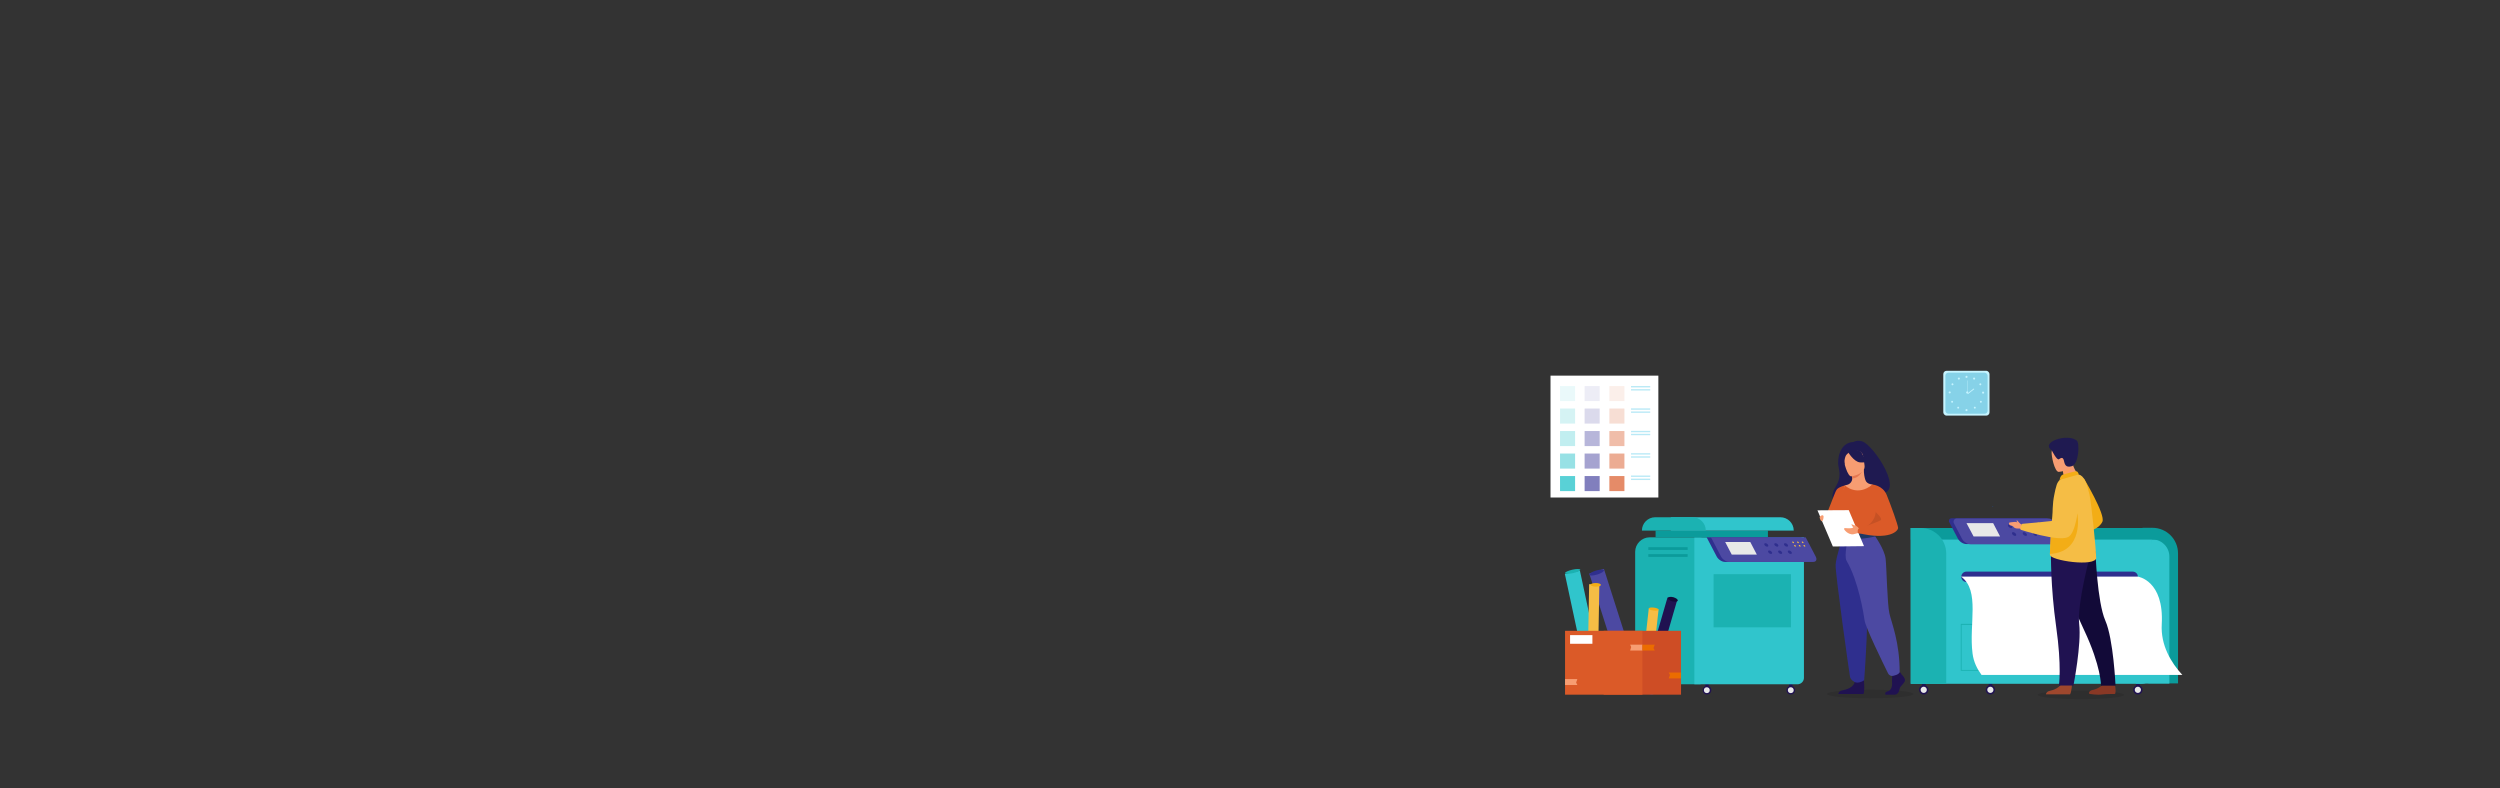 <?xml version="1.0" encoding="UTF-8"?>
<svg id="Layer_1" xmlns="http://www.w3.org/2000/svg" version="1.1" viewBox="0 0 1444.2 455.2">
  <rect x="0" y="0" width="1444.2" height="455.2" fill="#333333" stroke="none"/>
  <!-- Generator: Adobe Illustrator 29.1.0, SVG Export Plug-In . SVG Version: 2.1.0 Build 142)  -->
  <defs>
    <style>
      .st0 {
        fill: #ff9841;
      }

      .st1, .st2 {
        opacity: .7;
      }

      .st1, .st2, .st3, .st4, .st5, .st6, .st7, .st8, .st9, .st10, .st11, .st12, .st13, .st14, .st15, .st16, .st17 {
        isolation: isolate;
      }

      .st1, .st5, .st6, .st14, .st16, .st18 {
        fill: #4c49a2;
      }

      .st19 {
        fill: #2f2f8e;
      }

      .st20 {
        fill: #f79d72;
      }

      .st2, .st4, .st9, .st13, .st15, .st21 {
        fill: #db5a28;
      }

      .st22 {
        fill: #ce4d25;
      }

      .st23 {
        fill: #ffa05e;
      }

      .st3 {
        fill: #75d5ef;
      }

      .st3, .st5, .st8, .st15 {
        opacity: .5;
      }

      .st24 {
        fill: #fff;
      }

      .st4, .st7, .st12, .st14 {
        opacity: .1;
      }

      .st6, .st13, .st17 {
        opacity: .2;
      }

      .st25 {
        fill: #f3ad16;
      }

      .st26, .st8, .st10, .st11, .st12, .st17 {
        fill: #30c5cc;
      }

      .st27 {
        fill: #e57750;
      }

      .st9, .st16 {
        opacity: .4;
      }

      .st28 {
        fill: #f5bd45;
      }

      .st29 {
        fill: #86d2e8;
      }

      .st30 {
        fill: #120a38;
      }

      .st31 {
        fill: #201251;
      }

      .st32 {
        fill: #0b9b9b;
      }

      .st10 {
        opacity: .8;
      }

      .st11 {
        opacity: .3;
      }

      .st33 {
        fill: #1bb2b2;
      }

      .st34 {
        fill: #9e472d;
      }

      .st35 {
        fill: #1f1a51;
      }

      .st36 {
        fill: #214d9a;
      }

      .st37 {
        fill: #eb6c00;
      }

      .st38 {
        fill: #1e3865;
      }

      .st39 {
        fill: #c6f4ff;
      }

      .st40 {
        fill: #893825;
      }

      .st41 {
        fill: #e8e8e8;
      }
    </style>
  </defs>
  <ellipse class="st7" cx="1080.4" cy="400.9" rx="25" ry="2.5"/>
  <ellipse class="st7" cx="1202.1" cy="401.4" rx="25" ry="2.5"/>
  <rect class="st24" x="895.7" y="217" width="62.3" height="70.4"/>
  <rect class="st12" x="901.2" y="223" width="8.7" height="8.7"/>
  <rect class="st17" x="901.2" y="236" width="8.7" height="8.7"/>
  <rect class="st11" x="901.2" y="249" width="8.7" height="8.7"/>
  <rect class="st8" x="901.2" y="262" width="8.7" height="8.7"/>
  <rect class="st10" x="901.2" y="275" width="8.7" height="8.7"/>
  <rect class="st14" x="915.4" y="223" width="8.7" height="8.7"/>
  <rect class="st6" x="915.4" y="236" width="8.7" height="8.7"/>
  <rect class="st16" x="915.4" y="249" width="8.7" height="8.7"/>
  <rect class="st5" x="915.4" y="262" width="8.7" height="8.7"/>
  <rect class="st1" x="915.4" y="275" width="8.7" height="8.7"/>
  <rect class="st4" x="929.7" y="223" width="8.7" height="8.7"/>
  <rect class="st13" x="929.7" y="236" width="8.7" height="8.7"/>
  <rect class="st9" x="929.7" y="249" width="8.7" height="8.7"/>
  <rect class="st15" x="929.7" y="262" width="8.7" height="8.7"/>
  <rect class="st2" x="929.7" y="275" width="8.7" height="8.7"/>
  <rect class="st3" x="942.2" y="223" width="11.1" height=".8"/>
  <rect class="st3" x="942.2" y="224.8" width="11.1" height=".8"/>
  <rect class="st3" x="942.2" y="235.9" width="11.1" height=".8"/>
  <rect class="st3" x="942.2" y="237.7" width="11.1" height=".8"/>
  <rect class="st3" x="942.2" y="248.9" width="11.1" height=".8"/>
  <rect class="st3" x="942.2" y="250.6" width="11.1" height=".8"/>
  <rect class="st3" x="942.2" y="261.8" width="11.1" height=".8"/>
  <rect class="st3" x="942.2" y="263.6" width="11.1" height=".8"/>
  <rect class="st3" x="942.2" y="274.7" width="11.1" height=".8"/>
  <rect class="st3" x="942.2" y="276.5" width="11.1" height=".8"/>
  <rect class="st31" x="1033.5" y="390.5" width="2" height="7.1"/>
  <path class="st31" d="M1037,398.7c0-1.4-1.1-2.5-2.5-2.5s-2.5,1.1-2.5,2.5,1.1,2.5,2.5,2.5,2.5-1.1,2.5-2.5Z"/>
  <path class="st41" d="M1036.2,398.7c0-.9-.7-1.7-1.7-1.7s-1.7.7-1.7,1.7.7,1.7,1.7,1.7,1.7-.7,1.7-1.7Z"/>
  <rect class="st31" x="985.1" y="390.5" width="2" height="7.1"/>
  <path class="st31" d="M988.6,398.7c0-1.4-1.1-2.5-2.5-2.5s-2.5,1.1-2.5,2.5,1.1,2.5,2.5,2.5,2.5-1.1,2.5-2.5Z"/>
  <path class="st41" d="M987.7,398.7c0-.9-.7-1.7-1.7-1.7s-1.7.7-1.7,1.7.7,1.7,1.7,1.7,1.7-.7,1.7-1.7Z"/>
  <rect class="st36" x="953.1" y="390.5" width="2" height="7.1"/>
  <path class="st36" d="M956.6,398.7c0-1.4-1.1-2.5-2.5-2.5s-2.5,1.1-2.5,2.5,1.1,2.5,2.5,2.5,2.5-1.1,2.5-2.5Z"/>
  <path class="st0" d="M955.8,398.7c0-.9-.7-1.7-1.7-1.7s-1.7.7-1.7,1.7.7,1.7,1.7,1.7,1.7-.7,1.7-1.7Z"/>
  <path class="st33" d="M981.6,395.3h-33.2c-2.1,0-3.8-1.7-3.8-3.8v-72.7c0-4.6,3.8-8.4,8.4-8.4h28.7c2.1,0,3.8,1.7,3.8,3.8v77.3c0,2.1-1.7,3.8-3.8,3.8Z"/>
  <path class="st26" d="M1038.4,395.3h-59.6v-84.9h63.3v81.2c0,2-1.7,3.7-3.7,3.7Z"/>
  <rect class="st32" x="956.4" y="306.5" width="64.9" height="4"/>
  <rect class="st33" x="989.9" y="331.7" width="44.7" height="30.7"/>
  <rect class="st32" x="952.2" y="316.1" width="22.7" height="1.6"/>
  <rect class="st32" x="952.2" y="320.1" width="22.7" height="1.6"/>
  <path class="st26" d="M965.2,306.5h71c0-4.3-3.5-7.7-7.7-7.7h-63.3v7.7h0Z"/>
  <path class="st33" d="M948.5,306.5h36.9c0-4.3-3.5-7.7-7.7-7.7h-21.5c-4.3,0-7.7,3.5-7.7,7.7h0Z"/>
  <path class="st19" d="M1040.6,310.4l5.8,11.1c.9,1.7.2,3.1-1.4,3.1h-48.6c-1.7,0-3.8-1.4-4.7-3.1l-5.8-11.1h54.7Z"/>
  <path class="st18" d="M998.9,324.6h48.6c1.7,0,2.3-1.4,1.4-3.1l-5.8-11.1h-54.7l5.8,11.1c.9,1.7,3,3.1,4.7,3.1Z"/>
  <polygon class="st41" points="1000.4 320.4 1014.9 320.4 1011.1 313.1 996.6 313.1 1000.4 320.4"/>
  <path class="st19" d="M1030.7,314.8c.3.6,1,1,1.6,1s.8-.5.5-1c-.3-.6-1-1-1.6-1s-.8.5-.5,1h0Z"/>
  <path class="st19" d="M1025.1,314.8c.3.6,1,1,1.6,1s.8-.5.5-1c-.3-.6-1-1-1.6-1s-.8.5-.5,1h0Z"/>
  <path class="st19" d="M1019.3,314.8c.3.6,1,1,1.6,1s.8-.5.5-1c-.3-.6-1-1-1.6-1s-.8.5-.5,1Z"/>
  <path class="st19" d="M1032.9,319c.3.6,1,1,1.6,1s.8-.5.5-1c-.3-.6-1-1-1.6-1s-.8.5-.5,1Z"/>
  <path class="st19" d="M1027.3,319c.3.6,1,1,1.6,1s.8-.5.5-1c-.3-.6-1-1-1.6-1s-.8.5-.5,1h0Z"/>
  <path class="st19" d="M1021.5,319c.3.6,1,1,1.6,1s.8-.5.5-1c-.3-.6-1-1-1.6-1s-.8.5-.5,1h0Z"/>
  <path class="st28" d="M1040.9,313.3c.1.3.5.5.7.5s.4-.2.2-.5-.5-.5-.7-.5-.4.2-.2.5Z"/>
  <path class="st28" d="M1038.2,313.3c.1.3.5.5.7.5s.4-.2.2-.5-.5-.5-.7-.5-.4.2-.2.5Z"/>
  <path class="st28" d="M1035.4,313.3c.1.3.5.5.7.5s.4-.2.2-.5-.5-.5-.7-.5-.4.2-.2.5h0Z"/>
  <path class="st28" d="M1041.9,315.3c.1.3.5.5.7.5s.4-.2.2-.5c-.1-.3-.5-.5-.7-.5s-.4.2-.2.5Z"/>
  <path class="st28" d="M1039.2,315.3c.1.3.5.5.7.5s.4-.2.2-.5c-.1-.3-.5-.5-.7-.5s-.4.2-.2.5Z"/>
  <path class="st28" d="M1036.5,315.3c.1.3.5.5.7.5s.4-.2.2-.5c-.1-.3-.5-.5-.7-.5s-.4.2-.2.5Z"/>
  <path class="st33" d="M1030.8,340.3h-34.7c-.7,0-1.2-.5-1.2-1.2h0c0-.7.5-1.2,1.2-1.2h34.7c.7,0,1.2.5,1.2,1.2h0c0,.7-.5,1.2-1.2,1.2Z"/>
  <path class="st33" d="M1030.8,345.8h-34.7c-.7,0-1.2-.5-1.2-1.2h0c0-.7.5-1.2,1.2-1.2h34.7c.7,0,1.2.5,1.2,1.2h0c0,.7-.5,1.2-1.2,1.2Z"/>
  <rect class="st31" x="1234" y="389.8" width="2.1" height="7.6"/>
  <path class="st31" d="M1237.7,398.5c0-1.5-1.2-2.7-2.7-2.7s-2.7,1.2-2.7,2.7,1.2,2.7,2.7,2.7,2.7-1.2,2.7-2.7Z"/>
  <path class="st41" d="M1236.8,398.5c0-1-.8-1.8-1.8-1.8s-1.8.8-1.8,1.8.8,1.8,1.8,1.8,1.8-.8,1.8-1.8Z"/>
  <rect class="st31" x="1148.8" y="389.8" width="2.1" height="7.6"/>
  <path class="st31" d="M1152.5,398.5c0-1.5-1.2-2.7-2.7-2.7s-2.7,1.2-2.7,2.7,1.2,2.7,2.7,2.7,2.7-1.2,2.7-2.7Z"/>
  <path class="st41" d="M1151.6,398.5c0-1-.8-1.8-1.8-1.8s-1.8.8-1.8,1.8.8,1.8,1.8,1.8,1.8-.8,1.8-1.8Z"/>
  <rect class="st31" x="1110.3" y="389.8" width="2.1" height="7.6"/>
  <path class="st31" d="M1114,398.5c0-1.5-1.2-2.7-2.7-2.7s-2.7,1.2-2.7,2.7,1.2,2.7,2.7,2.7,2.7-1.2,2.7-2.7Z"/>
  <path class="st41" d="M1113.1,398.5c0-1-.8-1.8-1.8-1.8s-1.8.8-1.8,1.8.8,1.8,1.8,1.8,1.8-.8,1.8-1.8Z"/>
  <path class="st32" d="M1241.1,394.8h17.1c0,.1,0-75.1,0-75.1,0-8.2-6.6-14.8-14.8-14.8h-5.7l3.4,89.8h0Z"/>
  <path class="st26" d="M1234,394.9h19.2v-73.4c0-5.4-4.4-9.9-9.9-9.9h-.4l-9,83.2Z"/>
  <path class="st26" d="M1237.4,395h-133.6v-90h139.3v84.3c0,3.1-2.5,5.7-5.7,5.7Z"/>
  <polygon class="st32" points="1103.8 311.7 1246.1 311.7 1243 305 1103.8 305 1103.8 311.7"/>
  <path class="st33" d="M1124.3,395h-20.5v-90h5.7c8.2,0,14.8,6.6,14.8,14.8v75.2h0Z"/>
  <path class="st19" d="M1182.7,299.4l6.2,11.7c.9,1.8.3,3.2-1.5,3.2h-51.5c-1.8,0-4-1.4-4.9-3.2l-5-9.5c-.5-1,.2-2.2,1.4-2.2h55.5,0Z"/>
  <path class="st18" d="M1138.5,314.4h51.5c1.8,0,2.5-1.4,1.5-3.2l-5.2-9.9c-.6-1.1-1.7-1.8-3-1.8h-52.9c-1.4,0-2.3,1.5-1.7,2.7l4.7,9c.9,1.8,3.2,3.2,4.9,3.2h0Z"/>
  <polygon class="st41" points="1140.1 309.9 1155.4 309.9 1151.4 302.2 1136 302.2 1140.1 309.9"/>
  <path class="st19" d="M1172.2,304c.3.6,1.1,1.1,1.7,1.1s.8-.5.5-1.1-1.1-1.1-1.7-1.1-.8.5-.5,1.1Z"/>
  <path class="st19" d="M1166.2,304c.3.6,1.1,1.1,1.7,1.1s.8-.5.5-1.1c-.3-.6-1.1-1.1-1.7-1.1s-.8.5-.5,1.1Z"/>
  <path class="st19" d="M1160.1,304c.3.6,1.1,1.1,1.7,1.1s.8-.5.5-1.1c-.3-.6-1.1-1.1-1.7-1.1s-.8.5-.5,1.1Z"/>
  <path class="st19" d="M1174.5,308.5c.3.6,1.1,1.1,1.7,1.1s.8-.5.5-1.1c-.3-.6-1.1-1.1-1.7-1.1s-.8.5-.5,1.1Z"/>
  <path class="st19" d="M1168.6,308.5c.3.6,1.1,1.1,1.7,1.1s.8-.5.5-1.1c-.3-.6-1.1-1.1-1.7-1.1s-.8.5-.5,1.1Z"/>
  <path class="st19" d="M1162.4,308.5c.3.6,1.1,1.1,1.7,1.1s.8-.5.5-1.1c-.3-.6-1.1-1.1-1.7-1.1s-.8.5-.5,1.1Z"/>
  <path class="st28" d="M1182.9,302.4c.2.3.5.5.8.5s.4-.2.2-.5c-.2-.3-.5-.5-.8-.5s-.4.2-.2.5Z"/>
  <path class="st28" d="M1180.1,302.4c.2.3.5.5.8.5s.4-.2.2-.5c-.2-.3-.5-.5-.8-.5s-.4.2-.2.5Z"/>
  <path class="st28" d="M1177.2,302.4c.2.3.5.5.8.5s.4-.2.2-.5c-.2-.3-.5-.5-.8-.5s-.4.2-.2.5Z"/>
  <path class="st28" d="M1184,304.5c.2.3.5.5.8.5s.4-.2.2-.5c-.2-.3-.5-.5-.8-.5s-.4.2-.2.5Z"/>
  <path class="st28" d="M1181.2,304.5c.2.3.5.5.8.5s.4-.2.2-.5c-.2-.3-.5-.5-.8-.5s-.4.2-.2.5Z"/>
  <path class="st28" d="M1178.3,304.5c.2.3.5.5.8.5s.4-.2.2-.5c-.2-.3-.5-.5-.8-.5s-.4.2-.2.5Z"/>
  <path class="st19" d="M1136,336.2h96c1.7,0,3-1.3,3-3h0c0-1.7-1.3-3-3-3h-96c-1.7,0-3,1.3-3,3h0c0,1.7,1.3,3,3,3Z"/>
  <path class="st33" d="M1233.5,387.5h-45v-27.1h45v27.1ZM1189.1,387h43.9v-26h-43.9v26Z"/>
  <path class="st33" d="M1177.7,387.5h-45v-27.1h45v27.1ZM1133.2,387h43.9v-26h-43.9v26Z"/>
  <path class="st24" d="M1260.6,389.9h-115.9c-2.5-3.4-4.6-7.5-5.2-12.4-2.2-16.9,4.5-36.3-6.6-44.4h102.1s15.2,2.1,13.8,27.5c-.7,12.2,5.4,22.2,11.9,29.3h0Z"/>
  <rect class="st39" x="1122.6" y="214.2" width="26.7" height="25.9" rx="1.9" ry="1.9"/>
  <rect class="st29" x="1123.8" y="215.3" width="24.4" height="23.7" rx="1.7" ry="1.7"/>
  <path class="st39" d="M1135.4,217.7c0-.3.2-.6.6-.6s.6.2.6.6-.2.6-.6.6-.6-.2-.6-.6Z"/>
  <path class="st39" d="M1139.9,218.4c.1-.3.5-.4.8-.2.3.1.4.5.2.8-.1.3-.5.4-.8.2-.3-.1-.4-.5-.2-.8h0Z"/>
  <path class="st39" d="M1143.7,221.5c.3-.2.6,0,.8.2.2.3,0,.6-.2.8-.3.2-.6,0-.8-.2-.2-.3,0-.6.2-.8Z"/>
  <path class="st39" d="M1145.6,226.2c.3,0,.6.2.6.6s-.2.6-.6.6-.6-.2-.6-.6.2-.6.6-.6Z"/>
  <path class="st39" d="M1144.7,231.7c.2.2.2.6,0,.8-.2.2-.6.2-.8,0-.2-.2-.2-.6,0-.8.2-.2.6-.2.8,0Z"/>
  <path class="st39" d="M1141.2,235.1c.2.2.2.6,0,.8-.2.2-.6.2-.8,0-.2-.2-.2-.6,0-.8.2-.2.6-.2.8,0Z"/>
  <path class="st39" d="M1135.4,236.9c0-.3.2-.6.6-.6s.6.2.6.6-.2.6-.6.6-.6-.2-.6-.6Z"/>
  <path class="st39" d="M1132.1,218.4c-.1-.3-.5-.4-.8-.2-.3.1-.4.5-.2.8.1.3.5.4.8.2.3-.1.4-.5.2-.8h0Z"/>
  <path class="st39" d="M1128.2,221.5c-.3-.2-.6,0-.8.2-.2.3,0,.6.2.8s.6,0,.8-.2c.2-.3,0-.6-.2-.8h0Z"/>
  <circle class="st39" cx="1126.3" cy="226.7" r=".6"/>
  <path class="st39" d="M1127.3,231.7c-.2.2-.2.6,0,.8.2.2.6.2.8,0,.2-.2.2-.6,0-.8-.2-.2-.6-.2-.8,0Z"/>
  <path class="st39" d="M1130.8,235.1c-.2.2-.2.6,0,.8.2.2.6.2.8,0,.2-.2.2-.6,0-.8-.2-.2-.6-.2-.8,0Z"/>
  <path class="st39" d="M1135.8,226.7c0-.3.2-.6.6-.6s.6.2.6.6-.2.6-.6.6-.6-.2-.6-.6Z"/>
  <rect class="st39" x="1136.3" y="219.8" width=".2" height="6.9"/>
  <rect class="st39" x="1135.8" y="225.1" width="4.7" height=".5" transform="translate(103.8 751) rotate(-38.1)"/>
  <rect class="st26" x="908.5" y="329.5" width="8.9" height="43.2" transform="translate(-53.4 199.8) rotate(-12.1)"/>
  <path class="st33" d="M912.9,329.1c.1.6-1.7,1.4-4.2,2-2.4.5-4.5.5-4.6,0-.1-.6,1.7-1.4,4.2-2s4.5-.5,4.6,0Z"/>
  <rect class="st18" x="924.4" y="329.7" width="8.9" height="43.2" transform="translate(-62.8 298.3) rotate(-17.7)"/>
  <path class="st19" d="M926.6,329.4c.2.6-1.5,1.8-3.9,2.5-2.4.7-4.4.8-4.6.2-.2-.6,1.5-1.8,3.9-2.5,2.4-.7,4.4-.8,4.6-.2Z"/>
  <rect class="st31" x="938.7" y="364" width="43.2" height="5.8" transform="translate(339.8 1186.5) rotate(-73.8)"/>
  <path class="st30" d="M969.2,347c-.2.6-1.6.8-3.2.4-1.6-.5-2.7-1.3-2.5-2,.2-.6,1.6-.8,3.2-.4,1.6.5,2.7,1.3,2.5,2Z"/>
  <rect class="st28" x="898.9" y="357.3" width="44.9" height="5.9" transform="translate(544.3 1274.9) rotate(-89)"/>
  <path class="st25" d="M924.8,337.9c0,.6-1.3,1-3,1-1.6,0-2.9-.5-2.9-1.1,0-.6,1.3-1,3-1,1.6,0,2.9.5,2.9,1.1Z"/>
  <rect class="st28" x="935.4" y="366.8" width="35.8" height="5.7" transform="translate(481.3 1276.6) rotate(-83.7)"/>
  <path class="st25" d="M958.1,352.2c0,.5-1.4.7-2.9.5-1.6-.2-2.8-.7-2.7-1.2,0-.5,1.4-.7,2.9-.5,1.6.2,2.8.7,2.7,1.2h0Z"/>
  <rect class="st22" x="926.4" y="364.4" width="44.7" height="36.9"/>
  <rect class="st21" x="904.1" y="364.4" width="44.7" height="36.9"/>
  <polygon class="st37" points="971.1 391.9 964 391.9 964.7 389.9 964 388.5 971.1 388.5 971.1 391.9"/>
  <polygon class="st20" points="948.8 375.8 941.7 375.8 942.3 373.8 941.7 372.4 948.8 372.4 948.8 375.8"/>
  <polygon class="st37" points="948.8 372.4 955.9 372.4 955.2 374.4 955.9 375.8 948.8 375.8 948.8 372.4"/>
  <polygon class="st20" points="904.1 392.3 911.2 392.3 910.5 394.3 911.2 395.7 904.1 395.7 904.1 392.3"/>
  <rect class="st24" x="907" y="366.9" width="12.9" height="5"/>
  <path class="st35" d="M1075.8,255c-3-1-5,.3-5,.3-8.5.4-9.4,10.5-8.8,13.8.6,3.3,1.6,6.9-1.4,11.8-8.8,14.3,13.9,11.3,13.9,11.3-1.4-10.1,11.2-8.4,10.9-7.2,16.1,1.2-2.8-27.8-9.6-30h0Z"/>
  <path class="st21" d="M1066.9,298.6s-.8,1.6-2.3,3.4c-1.8,2.2-11.1-3-10.3-3.4.8-.4,5.5-13.9,6.6-15.6,1.1-1.7,4.9-2.6,4.9-2.6l1.1,18.1h0Z"/>
  <path class="st31" d="M1098.3,389.4s2.6,2.3,2.1,4c-.5,1.7-2.8,2.8-3.1,4.8-.3,2-1.6,3.1-2.7,3.1h-5.4s-.8-1.4,1.2-1.9,2.8-2.8,2.6-5c-.1-2.2.2-5.2.2-5.2l4.3-1,.9,1.1h0Z"/>
  <path class="st31" d="M1076.6,390.4s.9,9.9-.2,10.5h-14.4s0-1.7,2.3-2.1c2.3-.4,6.4-1.7,7.1-4.7.7-3,5.2-3.7,5.2-3.7h0Z"/>
  <path class="st20" d="M1086.8,319.2c-3-6.7-4.8-8.6-4.4-10.6.3-1.5-.8-28.7-.8-28.7-.4-.1-1.1-.2-1.4-.3-1.2-.3-2.2-1.1-2.6-2.3-.5-1.4-.9-3.5-.9-6.1h-.4c0,0-6.4,1.3-6.4,1.3,0,0,.1,2,.1,3.9,0,0,0,0,0,0,0,1.6-1.1,3.1-2.7,3.6-.8.2-1.5.4-1.5.4,0,0-2.3,6.7-2.8,13.6-.4,6.9,4.3,9.9,0,23.6-4.4,14,25.5,5.2,23.8,1.5h0Z"/>
  <path class="st27" d="M1069.9,272.5s.1,2,.1,3.9c3.6-.1,5.5-3.4,6.2-5.2l-6.4,1.3Z"/>
  <path class="st20" d="M1069.5,275.2s8.4-1.2,7.6-6.4c-.8-5.2-.3-8.9-5.7-8.3-5.4.5-6.1,2.7-6.3,4.5-.1,1.8,2.2,10.4,4.4,10.2h0Z"/>
  <path class="st35" d="M1067.5,261s3.3,5.7,6.9,6.1c3.7.3,5-.8,5-.8,0,0-3-1.7-4.2-5.4,0,0-6.5-3.1-7.8.1h0Z"/>
  <path class="st35" d="M1068.2,261.4s-1.6.9-2.1,2.3c-.5,1.3-.8,3-.4,5,0,0-2.4-3.9-.8-6.5,1.7-2.8,3.3-.7,3.3-.7h0Z"/>
  <path class="st21" d="M1087.7,291.9s.2,3,0,6.7c-.1,2.4-2.6,5.6-2.9,6.4-.9,2-1.8,2.3-1.8,2.3l-7.6,1.9-2.7.7-8.4-2.5s-3.8-10.7-2.3-16.7c1.5-6,3.9-10.2,3.9-10.2,0,0,6.9,6.7,15.8-.6l6,12Z"/>
  <path class="st7" d="M1088.4,298.7c-.1,2.4-3.3,5.6-3.6,6.4-.9,2-1.8,2.3-1.8,2.3l-7.6,1.9-2-2.8s12.3-3.4,9.9-14.2l5.1,6.5Z"/>
  <path class="st19" d="M1064.8,309s-4.2,12.9-4.4,17.3c-.3,4.4,7.9,62.6,8.3,64.6.3,1.9,2.7,3.1,2.7,3.1,0,0,1.1.6,2.7.2,2.2-.6,2.8-1.3,2.8-1.3,0,0,3.2-41.5,1.2-56.3-2-14.8-2-27.6-2-27.6h-11.2Z"/>
  <path class="st18" d="M1082.4,308.6s6.3,8.5,6.9,14.3c.6,5.8.9,26,2.2,31.6,1.3,5.6,5.9,16.4,5.9,33.9,0,0-.5,1-2,1.5-.5.2-1.1.3-1.7.5-1.2.3-2.5-.3-3-1.4-3.1-6.3-13.1-26.6-13.6-30.8-.4-3-3.5-22.7-10.4-34.3-1.6-2.8,1-13.8,1-13.8l14.7-1.3h0Z"/>
  <path class="st38" d="M1064.1,307s1.7,1.3,5,1.4c4,0,13.8-1,13.8-1,0,0,.4,1.2.4,2.5,0,0-12,3-18.9.4,0,0-.9-1.7-.2-3.3Z"/>
  <path class="st24" d="M1068.2,311.8c-1,0-1.8-.9-1.8-2s.8-2,1.8-2,1.8.9,1.8,2-.8,2-1.8,2ZM1068.2,308.3c-.7,0-1.2.6-1.2,1.4s.5,1.4,1.2,1.4,1.2-.6,1.2-1.4-.5-1.4-1.2-1.4Z"/>
  <polygon class="st24" points="1076.8 315.5 1058.8 315.7 1049.9 294.8 1068 294.7 1076.8 315.5"/>
  <path class="st20" d="M1074.5,306.1l-1.3-1.6s-.9-.8-1.5-.9c-.6-.1-2-.9-2.2-.7-.1.2,1.1,1.8,1.1,1.8h0c-1.4,1-4.8.1-5.2.5-.5.5.7,1.6,1.4,2.2.7.6,2.5,1.6,4,1.2,1.1-.3,2.7-.7,2.7-.7l1-1.8h0Z"/>
  <path class="st20" d="M1051.3,298.5s1.1-1.3,1.9-.7c.7.6-.2,3.7-.9,3.3-.7-.3-1.4-2.3-1-2.7h0Z"/>
  <path class="st21" d="M1081.6,279.9s6,.4,8.3,6c2.3,5.6,6.6,17.5,6.6,19.1s-4.7,7.4-23.2,2.9c0,0-.6-1.8.6-2.7,0,0,12.9-4.1,12.8-5,0-1.6-1.7-2.9-8.9-10.1-2-2,3.8-10.3,3.8-10.3h0Z"/>
  <path class="st20" d="M1168.1,303.1s-2.8-1.8-4.3-1.6c-1.8.2-3.3.2-3.3.7,0,1.8,1.9,1.1,2.6,2.1.9,1.3,3,1,3.4,1,.4,0,1.3.5,1.3.5l.2-2.6Z"/>
  <path class="st25" d="M1203.6,276s12.9,21.4,10.9,25.4c-2,4.1-6.9,5.1-6.9,5.1l-4-30.5h0Z"/>
  <path class="st34" d="M1197,395.1s-.3,4.9-1.2,6h-13.9c0-.5.5-1.7,2.2-2,2.2-.4,5.9-1.9,7.2-4.8,1.4-3.1,5.7.8,5.7.8h0Z"/>
  <path class="st40" d="M1221.6,394.4s1.2,6.4,0,6.5c-.2,0-5.8,0-7.3.3-2.5.4-7-.3-7-.3-.5,0-.7-.6-.4-1.1.3-.5.8-1,1.9-1.2,2.2-.4,5.8-2,7.1-5,1.3-3.1,5.7.7,5.7.7h0Z"/>
  <path class="st30" d="M1190.4,330.4s3.5,12.2,13.5,33.5c10,21.2,9.8,32.2,9.8,32.2h8.4s-1.2-26.9-5.9-37.6c-4.7-10.7-5.7-40-5.7-40l-20.1,12h0Z"/>
  <path class="st31" d="M1184.8,319.8s-.3,18.9,3,42.2c3.3,23.2,1.6,34,1.6,34h8.4s4.7-23.9,3.3-35.6c-1.3-11.6,6.4-39.9,6.4-39.9l-22.8-.7h0Z"/>
  <path class="st20" d="M1201,274.7l-2.4,3.9-5.4.9c-.1-.5-.5-2.5-.9-4.3,0-.1,0-.2,0-.3-.3-1.6-.6-2.9-.6-2.9l3.7-4.1,1.4-1.5s.5,1.7.6,1.9c1.3,4.2,3.7,6.5,3.7,6.5h0Z"/>
  <path class="st28" d="M1210.9,322.2c0-5-2.9-32.4-3.8-36.3-1.6-6.9-3.1-10.9-6.2-11.8-1.1-.3-5.4.8-8.4,1.6-.2,0-.4.1-.6.2-.8.3-1.4.7-2,1.3-.8.8-1.4,1.7-1.8,2.9-.5,1.6-1,3.6-1.4,5.8-.5,2.4-.8,5.1-.9,7.7,0,2.7-.4,6.7-.8,10.9,0,.5,0,.9-.1,1.4,0,.3-.6,11-.7,13.9,0,0,0,0,0,.1,0,0,0,0,0,0,0,0,0,0,0,.1,0,.3,0,.4,0,.4-.3,3.4,26.7,7.4,26.8,1.7h0Z"/>
  <path class="st23" d="M1197,268.4c-.3,2.4-3.4,5.5-4.7,6.8,0-.1,0-.2,0-.3-.3-1.6-.6-2.9-.6-2.9l3.7-4.1c1-.4,1.7-.4,1.6.6Z"/>
  <path class="st20" d="M1189.3,272.6s9.4-.7,8.9-6.5c-.5-5.9.4-9.9-5.7-9.7-6,.2-7,2.5-7.3,4.5-.3,2,1.6,11.7,4.1,11.7h0Z"/>
  <path class="st35" d="M1185.3,260.2s2.9,5.9,4.1,5.1c1.2-.8,2.2-1.4,2.8.5.5,1.9.7,4.7,4.7,3.5,4-1.2,4.6-13.4,2.8-14.8-5.2-4.3-21.4.8-14.4,5.7h0Z"/>
  <path class="st25" d="M1184.1,320c20.1-1,16-23.3,16-23.3l-15.1,7.7c0,.5,0,.9-.1,1.4,0,.3-.6,11-.7,13.9,0,0,0,0,0,.1,0,0,0,0,0,0,0,0,0,0,0,.1h0Z"/>
  <path class="st36" d="M1151.2,292.5c0,0,.2,0,.2.2,0,0,0,.2-.2.2,0,0-.2,0-.2-.2,0,0,0-.2.2-.2Z"/>
  <path class="st28" d="M1168.2,302.6s19.1-1.6,20.4-2.2c2.1-1,.7-17.5.7-17.5,0,0-1.7-2.5,2.4-3.3,3.5-.7,7,1.9,7,1.9,0,0,3.1,2.8,2.7,5.9-.9,6.8-2.2,20.7-6.8,22.9-5.9,2.7-27.4-4.3-27.4-4.3,0,0-.1-1,.3-2.2.2-.5.7-1.2.7-1.2Z"/>
  <path class="st25" d="M1191.6,274.2c.1,0,7.3-2.2,8.1-1.9.8.3,1.2,1.8,1.2,1.8l-11.1,3.1s.3-2.4,1.8-3h0Z"/>
  <path class="st20" d="M1166.9,302.4s-1.2-1.3-1.6-1.7-.4,0-.3.3c0,.2.4.9.3,1s1.3,1,1.6.4h0Z"/>
</svg>